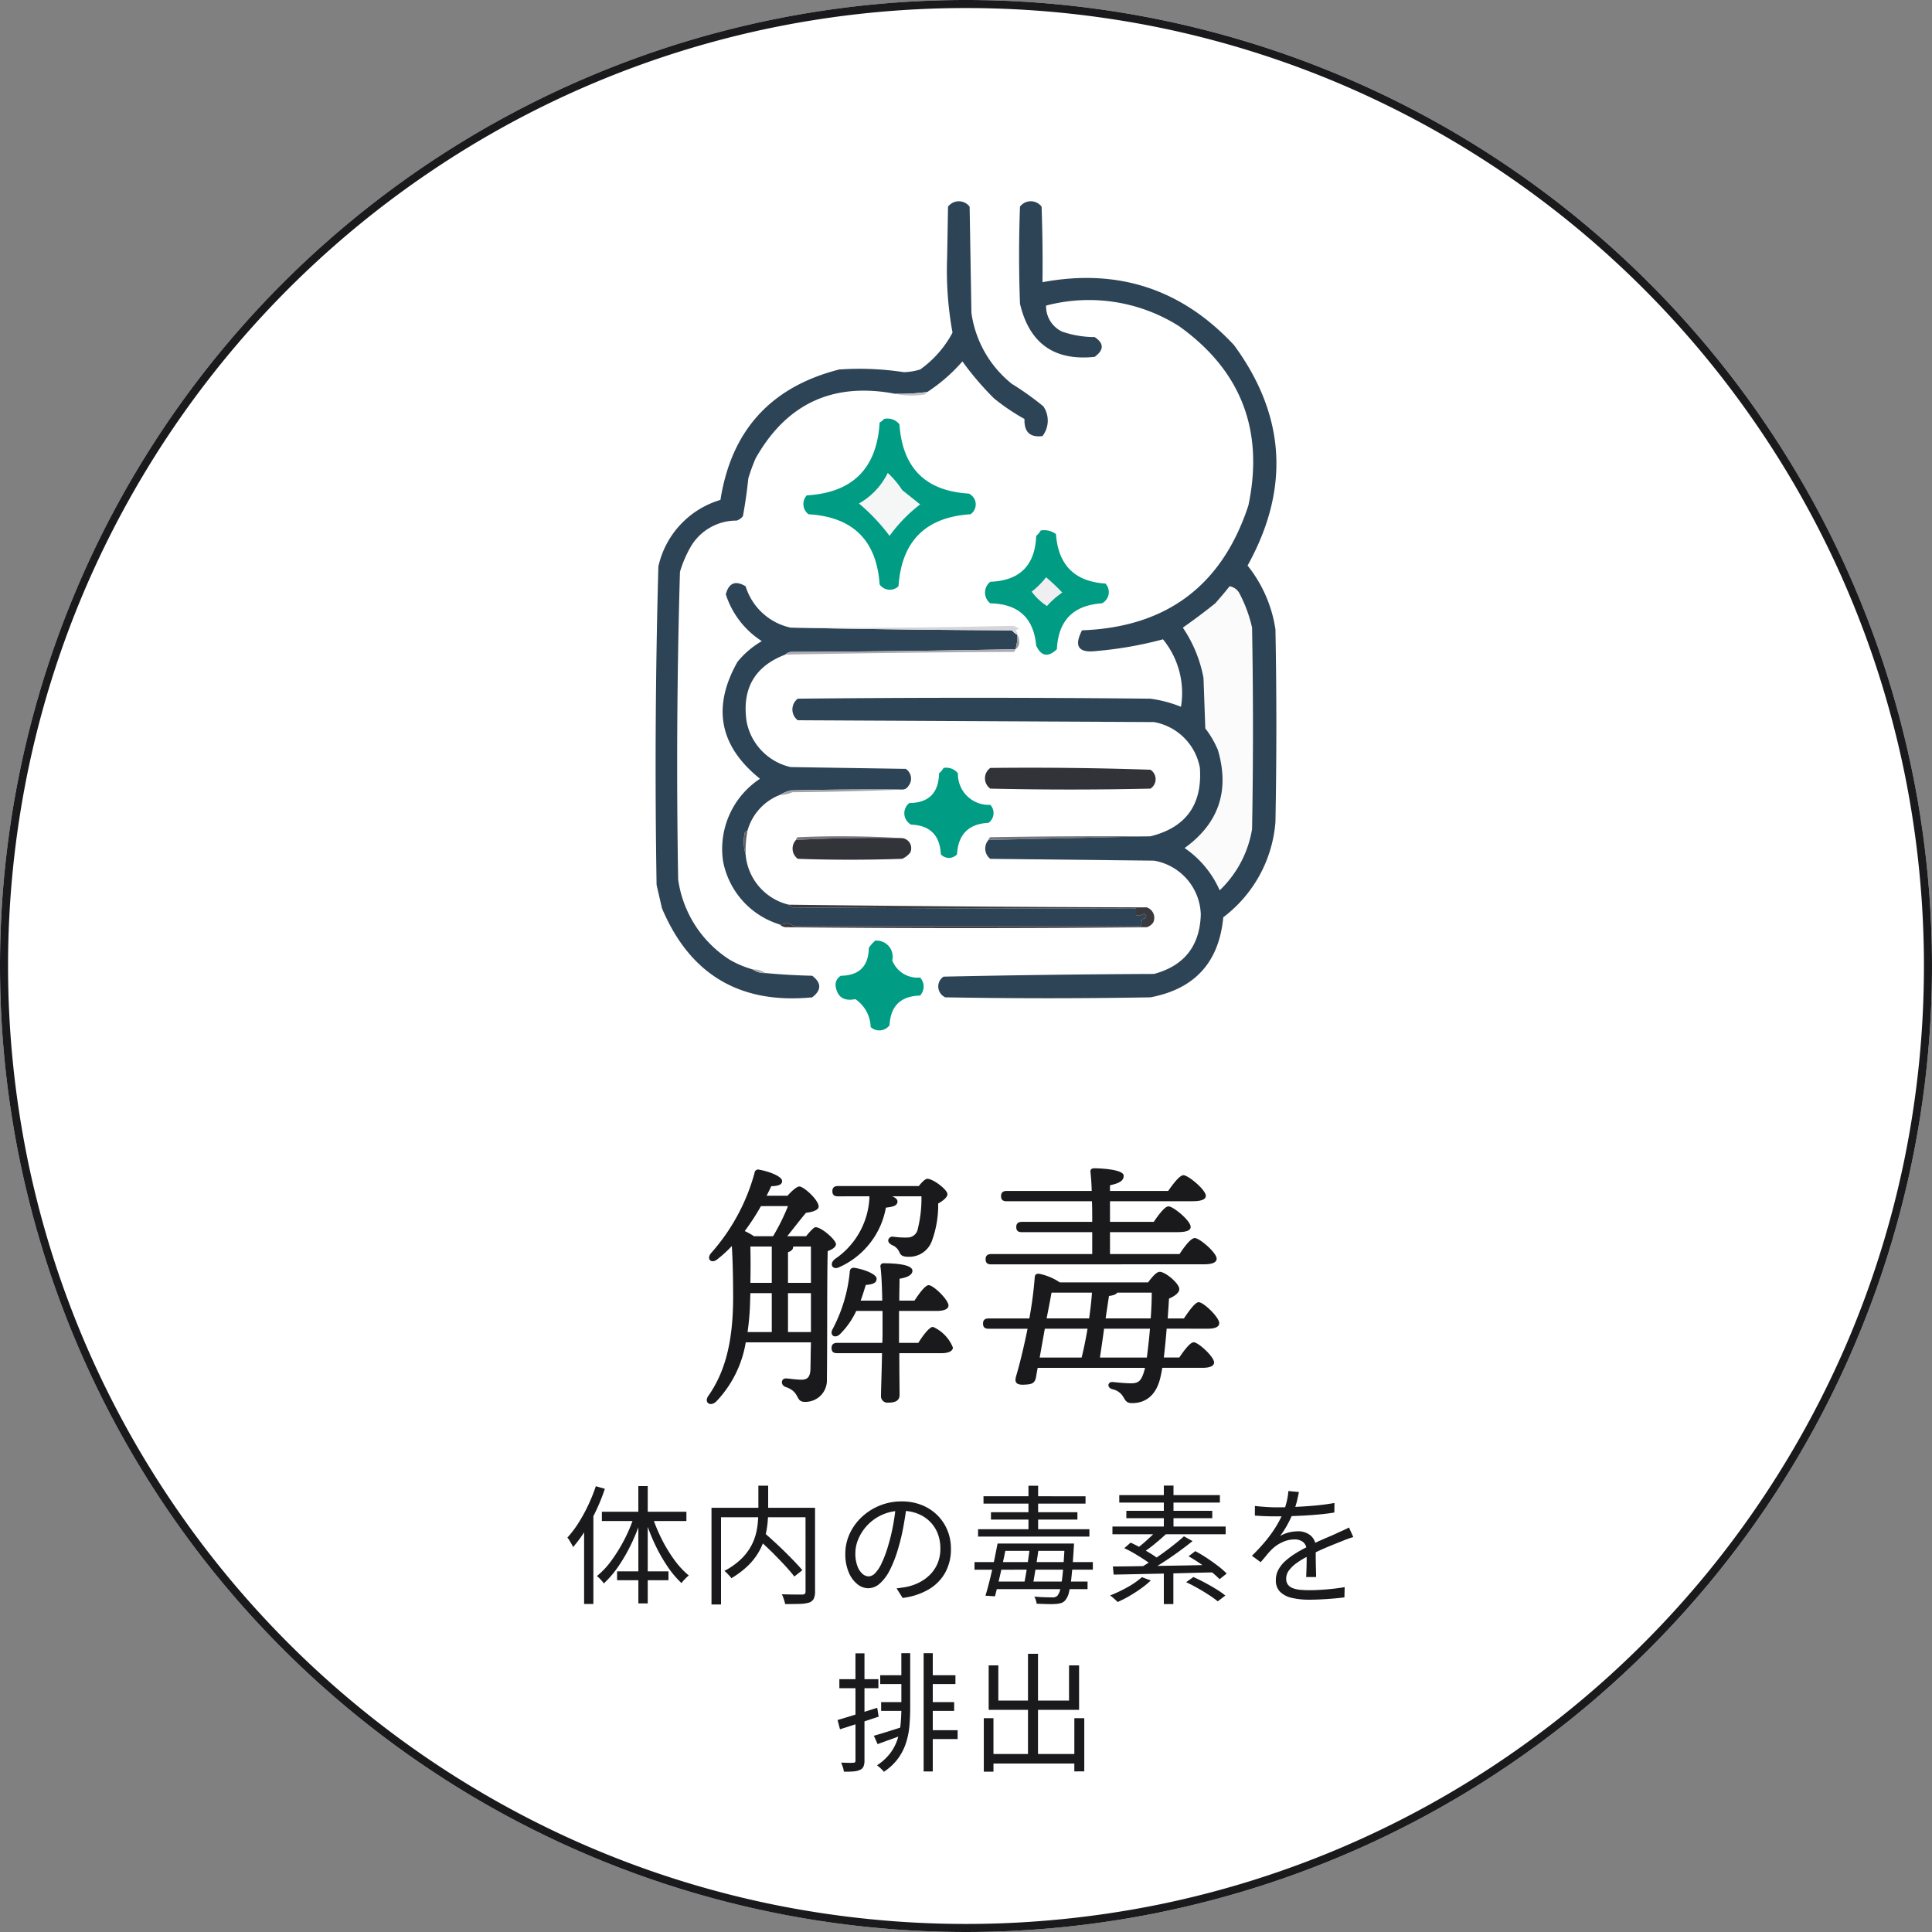 <svg xmlns="http://www.w3.org/2000/svg" width="240" height="240" viewBox="0 0 240 240">
  <rect x="0" y="0" width="240" height="240" fill="#808080" stroke="none"/>
  <g id="col" transform="translate(-143 -10062)">
    <circle cx="120" cy="120" r="120" transform="translate(143 10062)" fill="#fff"/>
    <path d="M120,1A119.886,119.886,0,0,0,96.016,3.418a118.342,118.342,0,0,0-42.55,17.905A119.35,119.35,0,0,0,10.351,73.68,118.393,118.393,0,0,0,3.418,96.016a120.171,120.171,0,0,0,0,47.967,118.343,118.343,0,0,0,17.905,42.55A119.351,119.351,0,0,0,73.68,229.649a118.393,118.393,0,0,0,22.336,6.933,120.169,120.169,0,0,0,47.967,0,118.341,118.341,0,0,0,42.55-17.905,119.351,119.351,0,0,0,43.115-52.357,118.394,118.394,0,0,0,6.933-22.336,120.169,120.169,0,0,0,0-47.967,118.341,118.341,0,0,0-17.905-42.55A119.35,119.35,0,0,0,166.32,10.351a118.394,118.394,0,0,0-22.336-6.934A119.886,119.886,0,0,0,120,1m0-1A120,120,0,1,1,0,120,120,120,0,0,1,120,0Z" transform="translate(143 10062)" fill="#1a1a1c"/>
    <path d="M-12-23.392v.224a9.748,9.748,0,0,1-4.256,7.552c-.8.608-.32,1.408.448,1.056a10.029,10.029,0,0,0,5.856-7.424c.992-.1,1.44-.288,1.44-.768,0-.256-.256-.48-.672-.64h3.648a15.563,15.563,0,0,1-.448,4.032,1.29,1.29,0,0,1-1.28,1.088,9.88,9.88,0,0,1-1.76-.1.548.548,0,0,0-.608.32c-.1.256.064.544.48.736a1.6,1.6,0,0,1,.832.768c.192.416.288.672,1.248.672a2.992,2.992,0,0,0,2.816-1.92,12.874,12.874,0,0,0,.8-4.7c.64-.352,1.152-.8,1.152-1.152,0-.576-1.792-1.92-2.5-1.92-.256,0-.672.416-1.056.9H-15.9c-.416,0-.7.16-.7.64,0,.512.288.64.7.64ZM-22.112-6.528V-11.36h2.848v4.832Zm-4.672-4.832h2.656v4.832h-3.008a31.586,31.586,0,0,0,.32-3.9Zm4.672-10.816a25.494,25.494,0,0,1-1.856,3.744h-2.368a8.112,8.112,0,0,0-1.152-.64,28.093,28.093,0,0,0,2.016-3.1Zm-2.016,5.024v4.512h-2.656c.032-1.568.032-2.88,0-4.512Zm4.864,4.512h-2.848v-3.808c.416-.128.64-.352.64-.672v-.032h2.208Zm-2.944-5.792c.832-1.024,1.6-2.048,2.336-2.912.928-.1,1.568-.384,1.568-.768,0-.832-1.856-2.5-2.4-2.5-.32,0-.96.576-1.472,1.152h-2.592c.224-.448.416-.832.576-1.184.96-.032,1.376-.224,1.344-.672-.032-.576-1.7-1.184-2.816-1.376a.456.456,0,0,0-.608.416A24.849,24.849,0,0,1-31.68-16.32c-.608.736.064,1.344.768.768a15.237,15.237,0,0,0,1.824-1.664c.128,2.144.16,4.448.16,6.592-.032,5.408-1.024,9.056-3.04,11.968-.64.832.16,1.472.928.768a13.9,13.9,0,0,0,3.68-7.36h8.1C-19.3-3.9-19.3-2.656-19.328-1.792c-.064.864-.384,1.184-1.12,1.184-.608,0-1.664-.16-1.92-.16-.608,0-.7.8-.064,1.056,1.888.608,1.184,1.856,2.4,1.856A2.667,2.667,0,0,0-17.28-.64c.064-5.344,0-12,.1-15.936.576-.224,1.024-.512,1.024-.864,0-.544-1.792-2.112-2.528-2.112-.224,0-.736.576-1.184,1.12ZM-8.32-5.184V-9.152h4.736c.8,0,1.408-.224,1.408-.672,0-.7-1.856-2.528-2.464-2.528-.416,0-1.152.992-1.76,1.92H-8.288c0-1.152.032-2.208.032-2.72.992-.16,1.6-.48,1.6-.992,0-.768-2.08-.928-3.552-.928a.37.37,0,0,0-.416.448c.128.928.192,2.592.224,4.192h-2.688c.256-.672.448-1.344.64-1.952.96-.064,1.344-.288,1.344-.768,0-.576-1.536-1.152-2.688-1.344-.416-.064-.608.128-.64.416a19.064,19.064,0,0,1-2.144,7.2c-.416.768.32,1.216.928.608a10.058,10.058,0,0,0,2.016-2.88h3.264v2.784c0,.256,0,.672-.032,1.184H-16c-.416,0-.7.16-.7.64,0,.512.288.64.7.64h5.568c-.032,2.08-.128,4.672-.128,5.28a.8.8,0,0,0,.9.864c.9,0,1.408-.256,1.408-.96,0-.576-.032-3.136-.032-5.184h5.28c.736,0,1.376-.224,1.376-.7A4.716,4.716,0,0,0-4.1-7.168c-.448,0-1.216,1.024-1.824,1.984Zm37.856-9.76c1.12,0,1.6-.256,1.6-.7,0-.736-2.112-2.56-2.72-2.56-.48,0-1.28,1.056-1.888,1.984h-8.64v-2.72h8.384c1.152,0,1.664-.224,1.632-.672,0-.736-2.144-2.528-2.752-2.528-.448,0-1.216,1.024-1.824,1.92h-5.44v-2.56h10.24c1.184,0,1.664-.256,1.664-.672,0-.736-2.176-2.56-2.784-2.56-.448,0-1.248,1.024-1.888,1.952H17.888v-.7c.992-.224,1.7-.48,1.7-1.184,0-.832-3.136-.928-3.68-.928-.288,0-.48.16-.448.448.064.544.128,1.376.16,2.368H5.056c-.416,0-.7.16-.7.64,0,.512.288.64.7.64H15.648c.032.8.032,1.7.032,2.56H6.944c-.416,0-.7.16-.7.64,0,.512.288.64.7.64H15.68v2.72H3.136c-.416,0-.7.16-.7.64,0,.512.288.64.7.64ZM16.64-3.36c.1-.7.32-2.112.512-3.584h5.7c-.1,1.28-.256,2.528-.384,3.584ZM9.792-6.944H15.1c-.224,1.312-.48,2.56-.736,3.584H9.152Zm5.856-4.48c-.064.992-.192,2.08-.352,3.2h-5.28c.256-1.312.48-2.464.608-3.2Zm7.424,0c0,.8-.032,1.952-.128,3.2h-5.6l.416-2.784c.512-.064.9-.192,1.024-.416Zm6.944,4.48c.928,0,1.44-.224,1.44-.7,0-.7-1.92-2.592-2.56-2.592-.416,0-1.184,1.056-1.824,2.016H25.056c.064-.96.128-1.824.16-2.464.672-.288,1.28-.7,1.28-1.184,0-.7-1.728-2.144-2.432-2.144-.416,0-.992.7-1.44,1.312H11.648a7.113,7.113,0,0,0-2.5-1.056c-.384-.064-.576.064-.608.416a49.167,49.167,0,0,1-.672,5.12H2.816c-.416,0-.7.16-.7.64,0,.512.288.64.7.64H7.648C7.2-4.736,6.688-2.592,6.208-.992,6.048-.352,6.144.1,7.36,0c.768-.032,1.152-.16,1.312-.8L8.9-2.08H22.24a6.118,6.118,0,0,1-.192.672C21.7-.32,21.248-.16,20.48-.16c-.672,0-1.632-.1-2.24-.16-.64-.064-.8.7-.032.9A2.011,2.011,0,0,1,19.52,1.5c.32.544.448.8,1.12.8,1.408,0,3.008-.7,3.552-3.392.064-.256.128-.608.192-.992h4.96c.96,0,1.472-.224,1.472-.672,0-.7-1.952-2.5-2.528-2.5-.448,0-1.184.992-1.792,1.888h-1.92c.128-1.088.256-2.368.352-3.584Z" transform="translate(263 10234)" fill="#1a1a1c" stroke="rgba(0,0,0,0)" stroke-width="1"/>
    <path d="M92.2,120.86a1.881,1.881,0,0,1,1.9.67q.555,8.119,8.6,8.6a1.473,1.473,0,0,1,.223,2.57q-8.364.542-8.94,8.94a1.551,1.551,0,0,1-2.347-.223q-.563-8.217-8.828-8.716a1.583,1.583,0,0,1-.223-2.347q8.547-.5,9.051-9.051a2.142,2.142,0,0,0,.559-.447" transform="translate(160.633 9993.183)" fill="#009c84" fill-rule="evenodd"/>
    <path d="M116.622,151a11.184,11.184,0,0,1,1.788,2.123l2.235,1.788a18.9,18.9,0,0,0-3.8,3.911,24.3,24.3,0,0,0-3.8-4.023,8.793,8.793,0,0,0,3.576-3.8" transform="translate(136.659 9969.747)" fill="#f5f6f6" fill-rule="evenodd"/>
    <path d="M33.757,23.69a25.538,25.538,0,0,1-4.023.223q-11.555-2.184-17.32,8.046a24.17,24.17,0,0,0-.894,2.458q-.244,2.374-.67,4.693a1.559,1.559,0,0,1-.782.559,6.57,6.57,0,0,0-5.7,3.241,14.5,14.5,0,0,0-1.341,3.129q-.552,19.1-.223,38.217A14.154,14.154,0,0,0,9.174,94.2a12.372,12.372,0,0,0,2.905,1.229,2.489,2.489,0,0,0,1.564.447q2.879.27,5.811.335,1.751,1.339,0,2.682Q6.015,100.2.793,87.831l-.67-2.905Q-.2,65.137.346,45.368A11.139,11.139,0,0,1,8.056,37.1q2.04-12.966,14.75-16.2a36.411,36.411,0,0,1,8.046.335,7.812,7.812,0,0,0,2.011-.335,13.182,13.182,0,0,0,4.023-4.582,42.56,42.56,0,0,1-.67-9.275q.056-3.185.112-6.369a1.676,1.676,0,0,1,2.682,0q.112,6.593.223,13.186a13.7,13.7,0,0,0,5.029,8.828,36.11,36.11,0,0,1,3.911,2.794,3.145,3.145,0,0,1-.112,3.688q-2.324.3-2.235-2.123a26.046,26.046,0,0,1-3.8-2.57,37.336,37.336,0,0,1-3.911-4.582,21.131,21.131,0,0,1-4.358,3.8" transform="translate(224.44 10087)" fill="#2d4356" fill-rule="evenodd"/>
    <path d="M137.069,106a.738.738,0,0,1-.447.335,9.73,9.73,0,0,1-3.576-.112,25.537,25.537,0,0,0,4.023-.223" transform="translate(121.129 10004.689)" fill="#c5c4c9" fill-rule="evenodd"/>
    <path d="M190.027,182.883a2.472,2.472,0,0,1,1.9.447q.413,5.776,6.146,6.146a1.562,1.562,0,0,1-.447,2.458q-5.322.349-5.587,5.7-1.632,1.556-2.57-.447-.47-5.163-5.7-5.252a1.7,1.7,0,0,1,0-2.682q5.49-.2,5.7-5.7a2.35,2.35,0,0,0,.559-.67" transform="translate(82.251 9945.016)" fill="#009c84" fill-rule="evenodd"/>
    <path d="M210.834,209a23.939,23.939,0,0,1,2.011,1.9,10.187,10.187,0,0,0-1.9,1.676,7.229,7.229,0,0,1-1.9-1.788A10.148,10.148,0,0,0,210.834,209" transform="translate(62.114 9924.709)" fill="#efeff1" fill-rule="evenodd"/>
    <path d="M45.638,217.788q13.688.279,27.489.335a2.35,2.35,0,0,0,.67.559,5.572,5.572,0,0,1-.223,1.788q-13.954.276-27.936.335a1.239,1.239,0,0,0-.67.335q-5.669,2.169-4.805,8.269a7.179,7.179,0,0,0,5.475,5.7l14.3.223a1.439,1.439,0,0,1,.335,2.123.876.876,0,0,1-.782.447q-6.929-.056-13.856.112a4.761,4.761,0,0,0-1.341.559,6.7,6.7,0,0,0-4.023,4.47.5.5,0,0,0-.335.223,5.533,5.533,0,0,0,.112,2.682,7.012,7.012,0,0,0,5.364,6.258.738.738,0,0,0,.447.335q21.343.168,42.686.112v.894a1.448,1.448,0,0,0,1.006-.223q.608.453-.223.67a1.884,1.884,0,0,0-.112.894q-21.486-.006-42.91,0a2.859,2.859,0,0,1-1.006-.447,2.5,2.5,0,0,1-1.006.223,10.2,10.2,0,0,1-7.04-7.822,10.426,10.426,0,0,1,4.582-10.281q-7.574-6.077-2.794-14.527a11.018,11.018,0,0,1,3.017-2.57,10.826,10.826,0,0,1-4.47-5.811q.552-2.132,2.458-1.006a7.513,7.513,0,0,0,5.587,5.14" transform="translate(195.575 9922.179)" fill="#2d4356" fill-rule="evenodd"/>
    <path d="M103.206,237.117a2.35,2.35,0,0,1-.67-.559q-13.8-.056-27.489-.335,13.811.109,27.6-.223a3.62,3.62,0,0,1,.782.335l-.447.223a.639.639,0,0,1,.223.559" transform="translate(166.167 9903.743)" fill="#d6d5da" fill-rule="evenodd"/>
    <path d="M200.269,241a1.374,1.374,0,0,1,.223.782.993.993,0,0,1-.447,1.006,5.572,5.572,0,0,0,.223-1.788" transform="translate(69.103 9899.861)" fill="#98999d" fill-rule="evenodd"/>
    <path d="M100.653,249a.5.5,0,0,1-.223.335q-14.2.063-28.383.335a1.239,1.239,0,0,1,.67-.335q13.982-.06,27.936-.335" transform="translate(168.496 9893.648)" fill="#adacb2" fill-rule="evenodd"/>
    <path d="M143.122,314.907a1.835,1.835,0,0,1,1.788.67,3.825,3.825,0,0,0,4.023,3.911,1.492,1.492,0,0,1-.223,2.235q-3.7.185-3.911,3.911a1.355,1.355,0,0,1-2.011,0q-.176-3.55-3.688-3.688a1.6,1.6,0,0,1-.223-2.682q3.61-.034,3.688-3.688a2.35,2.35,0,0,0,.559-.67" transform="translate(117.087 9842.492)" fill="#009c84" fill-rule="evenodd"/>
    <path d="M183.741,314.9q9.948-.112,19.891.223a1.392,1.392,0,0,1,0,2.347q-9.945.224-19.891,0a1.576,1.576,0,0,1,0-2.57" transform="translate(82.279 9842.496)" fill="#323239" fill-rule="evenodd"/>
    <path d="M84.243,326.951q-6.759.279-13.633.335a3.968,3.968,0,0,1-1.564.335,4.763,4.763,0,0,1,1.341-.559q6.927-.168,13.856-.112" transform="translate(170.825 9833.13)" fill="#a3a4a9" fill-rule="evenodd"/>
    <path d="M49.489,350a13.691,13.691,0,0,0-.223,2.905,5.533,5.533,0,0,1-.112-2.682.5.5,0,0,1,.335-.224" transform="translate(186.36 9815.222)" fill="#5f6066" fill-rule="evenodd"/>
    <path d="M91.232,353.21q-6.608-.1-13.186.223a.5.5,0,0,1,.223-.335,125.776,125.776,0,0,1,12.962.112" transform="translate(163.837 9812.905)" fill="#76767d" fill-rule="evenodd"/>
    <path d="M205.16,352.951q-10.014.229-20.114.447a.5.5,0,0,1,.223-.335q9.945-.168,19.891-.112" transform="translate(80.75 9812.94)" fill="#75757d" fill-rule="evenodd"/>
    <path d="M89.752,353.913a1.256,1.256,0,0,1,1.006,1.788,2.578,2.578,0,0,1-1.006.782q-6.481.224-12.962,0a1.571,1.571,0,0,1-.223-2.347q6.578-.327,13.186-.224" transform="translate(165.316 9812.202)" fill="#33333a" fill-rule="evenodd"/>
    <path d="M100.406,79.345q10.1-.219,20.114-.447,6.607-1.641,6.146-8.493a7.055,7.055,0,0,0-5.7-5.7l-44.251-.223a1.676,1.676,0,0,1,0-2.682q21.9-.224,43.8,0a15.827,15.827,0,0,1,3.8,1.006,10.519,10.519,0,0,0-2.235-8.381,47.67,47.67,0,0,1-8.269,1.453q-3.333.411-1.788-2.57,15.785-.594,20.673-15.533,2.919-13.986-8.6-22.237a20.912,20.912,0,0,0-16.538-2.57,3.47,3.47,0,0,0,2.011,3.241,12.455,12.455,0,0,0,4.023.67q1.762,1.166,0,2.458-7.525.789-9.275-6.593-.224-6.034,0-12.068a1.679,1.679,0,0,1,2.682,0q.168,4.692.112,9.387,14.078-2.627,23.8,7.822,9.6,13.1,1.676,27.377a16.594,16.594,0,0,1,3.464,7.934q.224,11.957,0,23.913a16.422,16.422,0,0,1-6.481,11.845q-.785,8.383-9.051,9.945-12.739.224-25.478,0a1.473,1.473,0,0,1-.223-2.57q13.073-.279,26.148-.335,5.626-1.524,5.811-7.375a7,7,0,0,0-5.811-6.7l-20.338-.223a1.614,1.614,0,0,1-.223-2.347" transform="translate(165.39 10086.993)" fill="#2d4356" fill-rule="evenodd"/>
    <path d="M298.857,214a1.689,1.689,0,0,1,1.229.894,17.222,17.222,0,0,1,1.564,4.246q.224,12.515,0,25.031a13.547,13.547,0,0,1-4.023,7.6,12.42,12.42,0,0,0-4.358-5.252q6.36-4.591,4.135-12.18a12.012,12.012,0,0,0-1.564-2.682q-.112-3.129-.223-6.258a16.461,16.461,0,0,0-2.57-6.258q2.051-1.433,4.023-3.017.94-1.054,1.788-2.123" transform="translate(-3.113 9920.827)" fill="#fbfbfb" fill-rule="evenodd"/>
    <path d="M70.163,391q22.228.276,44.474.335a1.362,1.362,0,0,1,.782,1.9,1.56,1.56,0,0,1-.782.559q-22.461.224-44.921,0a1.239,1.239,0,0,1-.67-.335,2.5,2.5,0,0,0,1.006-.223,2.859,2.859,0,0,0,1.006.447q21.424-.006,42.91,0a1.884,1.884,0,0,1,.112-.894q.832-.218.223-.67a1.448,1.448,0,0,1-1.006.224v-.894q-21.344.056-42.686-.112a.738.738,0,0,1-.447-.335" transform="translate(170.825 9783.385)" fill="#39393e" fill-rule="evenodd"/>
    <path d="M104.958,411a2,2,0,0,1,2.123,2.458,3.378,3.378,0,0,0,3.464,2.123,1.661,1.661,0,0,1,0,2.235q-3.621.1-3.8,3.688a1.583,1.583,0,0,1-2.347.223,4.337,4.337,0,0,0-1.9-3.464q-2.168.431-2.458-1.676a1.285,1.285,0,0,1,.67-1.229q3.408-.056,3.464-3.464a4.62,4.62,0,0,1,.782-.894" transform="translate(146.758 9767.854)" fill="#009c84" fill-rule="evenodd"/>
    <path d="M54.046,426.994a2.488,2.488,0,0,1,1.564.447,2.488,2.488,0,0,1-1.564-.447" transform="translate(182.473 9755.437)" fill="#adadb1" fill-rule="evenodd"/>
    <path d="M-45.984-13.376l1.12.32a23.39,23.39,0,0,1-1.072,2.68,24.467,24.467,0,0,1-1.352,2.488,15.9,15.9,0,0,1-1.528,2.08,2.176,2.176,0,0,0-.176-.368q-.128-.224-.264-.456a1.8,1.8,0,0,0-.264-.36,12.937,12.937,0,0,0,1.376-1.816,20.125,20.125,0,0,0,1.208-2.2A21.31,21.31,0,0,0-45.984-13.376ZM-47.44-9.264l1.12-1.136.032.016V1.248H-47.44Zm6.736-4.128h1.168V1.184H-40.7Zm-4.528,3.184h10.5v1.152h-10.5ZM-43.344-2.8h6.384v1.1h-6.384Zm4.384-6.816a20.245,20.245,0,0,0,1.168,2.824,17.989,17.989,0,0,0,1.568,2.576,10.34,10.34,0,0,0,1.792,1.928,4.536,4.536,0,0,0-.472.432,4.954,4.954,0,0,0-.44.512A12.236,12.236,0,0,1-37.128-3.48a20.4,20.4,0,0,1-1.56-2.784,23.784,23.784,0,0,1-1.184-3.08Zm-2.256-.064.9.256A22.97,22.97,0,0,1-41.544-6.28a20.969,20.969,0,0,1-1.608,2.816A12.455,12.455,0,0,1-44.992-1.3a3.309,3.309,0,0,0-.248-.32q-.152-.176-.312-.336a2.039,2.039,0,0,0-.3-.256A10.136,10.136,0,0,0-44.032-4.16a19.561,19.561,0,0,0,1.616-2.632A18.81,18.81,0,0,0-41.216-9.68Zm15.248,2.736.9-.656q.608.528,1.28,1.144t1.312,1.248q.64.632,1.2,1.216t.944,1.048l-.992.784q-.368-.48-.9-1.072T-23.4-4.48q-.632-.656-1.3-1.288T-25.968-6.944Zm.176-6.5h1.216V-10.3a15.679,15.679,0,0,1-.088,1.616A10.28,10.28,0,0,1-25-6.96a7.8,7.8,0,0,1-.752,1.76,7.868,7.868,0,0,1-1.336,1.7,10.964,10.964,0,0,1-2.064,1.552,1.536,1.536,0,0,0-.232-.3l-.32-.336a1.915,1.915,0,0,0-.312-.272,9.06,9.06,0,0,0,1.984-1.384,6.851,6.851,0,0,0,1.24-1.536,6.509,6.509,0,0,0,.664-1.576A8.946,8.946,0,0,0-25.856-8.9q.064-.752.064-1.424ZM-31.616-10.7h12.224V-9.52h-11.04V1.312h-1.184Zm11.68,0h1.184V-.3a2.032,2.032,0,0,1-.16.9,1.021,1.021,0,0,1-.56.472,4.287,4.287,0,0,1-1.176.168q-.744.024-1.816.024a3.767,3.767,0,0,0-.1-.392q-.064-.216-.144-.44A2.162,2.162,0,0,0-22.88.048q.576.016,1.1.024t.912.008h.536a.478.478,0,0,0,.32-.1.437.437,0,0,0,.08-.3Zm12.56-.224q-.16,1.248-.408,2.608a24.436,24.436,0,0,1-.632,2.64A14.79,14.79,0,0,1-9.48-2.928a5.466,5.466,0,0,1-1.256,1.664,2.174,2.174,0,0,1-1.408.56,2.186,2.186,0,0,1-1.36-.512A3.659,3.659,0,0,1-14.576-2.7a5.743,5.743,0,0,1-.416-2.28,5.876,5.876,0,0,1,.536-2.48,6.676,6.676,0,0,1,1.488-2.072,7.184,7.184,0,0,1,2.232-1.432A7.1,7.1,0,0,1-8-11.488a6.612,6.612,0,0,1,2.536.464A5.759,5.759,0,0,1-3.536-9.752,5.659,5.659,0,0,1-2.3-7.88,6,6,0,0,1-1.872-5.6a5.988,5.988,0,0,1-.712,2.96A5.548,5.548,0,0,1-4.632-.56,8.438,8.438,0,0,1-7.872.5L-8.624-.688q.384-.048.736-.1t.64-.112a6.335,6.335,0,0,0,1.5-.552,5.121,5.121,0,0,0,1.3-.96A4.429,4.429,0,0,0-3.528-3.8a4.68,4.68,0,0,0,.344-1.848A5.059,5.059,0,0,0-3.5-7.464a4.28,4.28,0,0,0-.944-1.48,4.457,4.457,0,0,0-1.52-1.008,5.353,5.353,0,0,0-2.048-.368,5.714,5.714,0,0,0-2.376.48A5.743,5.743,0,0,0-12.2-8.584a5.766,5.766,0,0,0-1.144,1.7,4.5,4.5,0,0,0-.4,1.8,4.432,4.432,0,0,0,.264,1.656,2.324,2.324,0,0,0,.64.952,1.189,1.189,0,0,0,.744.3,1.169,1.169,0,0,0,.784-.376A4.324,4.324,0,0,0-10.5-3.768,14.083,14.083,0,0,0-9.68-5.952,23.483,23.483,0,0,0-9.08-8.4q.248-1.3.36-2.544ZM4.512-6.256H12.64v.912H4.512ZM3.5-1.536H15.1v.944H3.5ZM1.056-3.952h14.7v.944H1.056ZM1.5-8.032H15.328v.912H1.5Zm1.6-2.112H13.84v.912H3.1Zm-.928-1.984H14.848v.912H2.176Zm10.08,5.872h1.168l-.008.088q-.008.088-.008.216a1.1,1.1,0,0,1-.016.208q-.128,2.192-.272,3.52A14.632,14.632,0,0,1,12.792-.2a2.317,2.317,0,0,1-.456.984,1.113,1.113,0,0,1-.5.344,3.053,3.053,0,0,1-.648.12,10.329,10.329,0,0,1-1.048.016q-.664-.016-1.368-.048a2.126,2.126,0,0,0-.1-.448A1.811,1.811,0,0,0,8.48.336Q9.216.4,9.832.416t.856.016A.876.876,0,0,0,11.344.24a2.024,2.024,0,0,0,.376-.88,14.665,14.665,0,0,0,.3-1.984q.128-1.312.24-3.44Zm-8.336,0H5.072q-.16.784-.344,1.672T4.344-2.808q-.2.888-.392,1.688T3.6.3L2.416.224q.192-.624.4-1.424t.408-1.68q.2-.88.376-1.752T3.92-6.256Zm4.016.368h1.12q-.1.768-.232,1.648t-.272,1.7Q8.416-1.712,8.3-1.12H7.184q.144-.624.28-1.448t.264-1.7Q7.856-5.136,7.936-5.888ZM7.76-13.44h1.2V-7.7H7.76ZM24.576-3.088H25.76V1.264H24.576ZM23.808-8l1.088.528q-.656.608-1.416,1.232a15.888,15.888,0,0,1-1.4,1.04l-.848-.464q.432-.3.9-.712t.92-.84Q23.5-7.648,23.808-8Zm3.264.848,1.072.592q-.816.656-1.8,1.368T24.36-3.84q-1,.64-1.9,1.12l-.784-.544q.88-.5,1.872-1.168t1.92-1.392Q26.4-6.544,27.072-7.152ZM19.664-5.68l.784-.688q.608.272,1.28.648t1.28.752a8.678,8.678,0,0,1,1.008.712l-.848.768a7.949,7.949,0,0,0-.96-.728Q21.616-4.608,20.952-5A14.469,14.469,0,0,0,19.664-5.68Zm7.984,1.008.832-.64a16.166,16.166,0,0,1,1.44.856q.736.488,1.392.992a9.724,9.724,0,0,1,1.072.936l-.88.7a10.946,10.946,0,0,0-1.04-.928q-.64-.512-1.376-1.016T27.648-4.672Zm-.3,3.216.9-.64q.672.3,1.424.7t1.424.816a10.433,10.433,0,0,1,1.12.784l-.944.72A11.354,11.354,0,0,0,30.192.144q-.656-.432-1.408-.856T27.344-1.456Zm-9.1-1.952q1.12,0,2.568-.024t3.1-.048q1.656-.024,3.408-.056t3.48-.08l-.064.944q-1.7.032-3.4.08t-3.328.08q-1.624.032-3.072.064t-2.6.048ZM21.856-2.08l1.1.416A11.791,11.791,0,0,1,21.72-.656q-.7.5-1.44.928a13.745,13.745,0,0,1-1.448.736,3.049,3.049,0,0,0-.264-.264Q18.4.592,18.224.44A3.309,3.309,0,0,0,17.9.192,16.943,16.943,0,0,0,20.048-.824,10.193,10.193,0,0,0,21.856-2.08Zm2.72-11.376h1.2v5.68h-1.2ZM19.04-12.272h12.5v.928H19.04Zm.88,1.952H30.592v.912H19.92ZM18.192-8.368H32.256v.96H18.192ZM41.36-12.656q-.1.48-.248,1.128a9.772,9.772,0,0,1-.488,1.464,13.344,13.344,0,0,1-.712,1.488,10.992,10.992,0,0,1-.9,1.392,3.425,3.425,0,0,1,.688-.328,4.418,4.418,0,0,1,.792-.2,4.835,4.835,0,0,1,.744-.064,2.406,2.406,0,0,1,1.568.52,1.835,1.835,0,0,1,.64,1.512v.776q0,.472.008.992t.024,1.016q.016.5.016.864H42.256q.016-.32.032-.752t.024-.912q.008-.48,0-.912T42.3-5.408A1.223,1.223,0,0,0,41.88-6.44a1.687,1.687,0,0,0-1.064-.328,3.571,3.571,0,0,0-1.48.328,4.588,4.588,0,0,0-1.272.84,8.129,8.129,0,0,0-.7.76q-.344.424-.76.9l-1.088-.8a21.665,21.665,0,0,0,1.92-2.1,15.1,15.1,0,0,0,1.248-1.816,12.744,12.744,0,0,0,.752-1.512,10.643,10.643,0,0,0,.416-1.352,7.282,7.282,0,0,0,.192-1.256Zm-5.472,1.728q.64.08,1.392.128t1.312.048q1.072,0,2.3-.056t2.488-.168q1.256-.112,2.392-.32l-.016,1.184q-.832.144-1.776.232t-1.92.144q-.976.056-1.88.08t-1.672.024q-.336,0-.776-.008t-.92-.032q-.48-.024-.928-.056ZM48.112-7.056a4.2,4.2,0,0,0-.456.136q-.248.088-.5.184t-.472.192q-.832.32-1.936.784T42.5-4.688a10.123,10.123,0,0,0-1.408.84,4.4,4.4,0,0,0-.96.912A1.689,1.689,0,0,0,39.776-1.9a1.221,1.221,0,0,0,.216.752,1.341,1.341,0,0,0,.616.44,3.494,3.494,0,0,0,.92.2q.52.048,1.144.048.928,0,2.12-.1t2.248-.28L47.008.432Q46.4.512,45.64.576T44.1.68q-.776.04-1.48.04A9.565,9.565,0,0,1,40.552.512a3.114,3.114,0,0,1-1.5-.736,1.967,1.967,0,0,1-.56-1.5,2.656,2.656,0,0,1,.336-1.32,4.145,4.145,0,0,1,.9-1.1,9.409,9.409,0,0,1,1.256-.92q.688-.424,1.408-.776.768-.416,1.448-.72t1.288-.56q.608-.256,1.136-.512l.672-.3q.32-.144.64-.32ZM-8.032,7.36h1.1v6.752q0,1.2-.1,2.32a9.61,9.61,0,0,1-.44,2.136,6.878,6.878,0,0,1-.984,1.9A6.807,6.807,0,0,1-10.208,22.1a1.5,1.5,0,0,0-.24-.28q-.16-.152-.32-.3a2.143,2.143,0,0,0-.288-.224A6.594,6.594,0,0,0-9.44,19.824a5.9,5.9,0,0,0,.912-1.712,8.636,8.636,0,0,0,.4-1.912q.1-1,.1-2.088Zm2.768,0h1.136v14.7H-5.264ZM-10.656,10.1h3.12v1.1h-3.12Zm5.984,0h3.36v1.1h-3.36Zm.064,3.344h3.136v1.088H-4.608Zm-.08,3.488H-1.04v1.1H-4.688Zm-5.856-3.488H-7.5v1.088h-3.04Zm-.9,4.176q.688-.192,1.608-.48t1.912-.608l.176.944q-.832.32-1.664.616t-1.568.568Zm-4.512-1.952q.928-.272,2.248-.68t2.68-.84l.176,1.1q-1.248.416-2.512.832t-2.288.736Zm.224-5.072h4.848v1.12h-4.848Zm2-3.216h1.12V20.688a1.907,1.907,0,0,1-.12.752.828.828,0,0,1-.424.416,2.237,2.237,0,0,1-.768.192,10.786,10.786,0,0,1-1.248.032,2.5,2.5,0,0,0-.12-.536,5.957,5.957,0,0,0-.216-.584q.512.016.936.024A5.429,5.429,0,0,0-14,20.976a.313.313,0,0,0,.208-.056.309.309,0,0,0,.064-.232ZM2.8,19.888H14.1v1.184H2.8ZM7.7,7.44H8.944V20.576H7.7Zm-5.488,8h1.2v6.64h-1.2Zm11.248,0h1.232v6.608H13.456ZM2.816,8.88h1.2v4.368H12.8V8.88h1.248V14.4H2.816Z" transform="translate(263 10260)" fill="#1a1a1c" stroke="rgba(0,0,0,0)" stroke-width="1"/>
  </g>
</svg>

